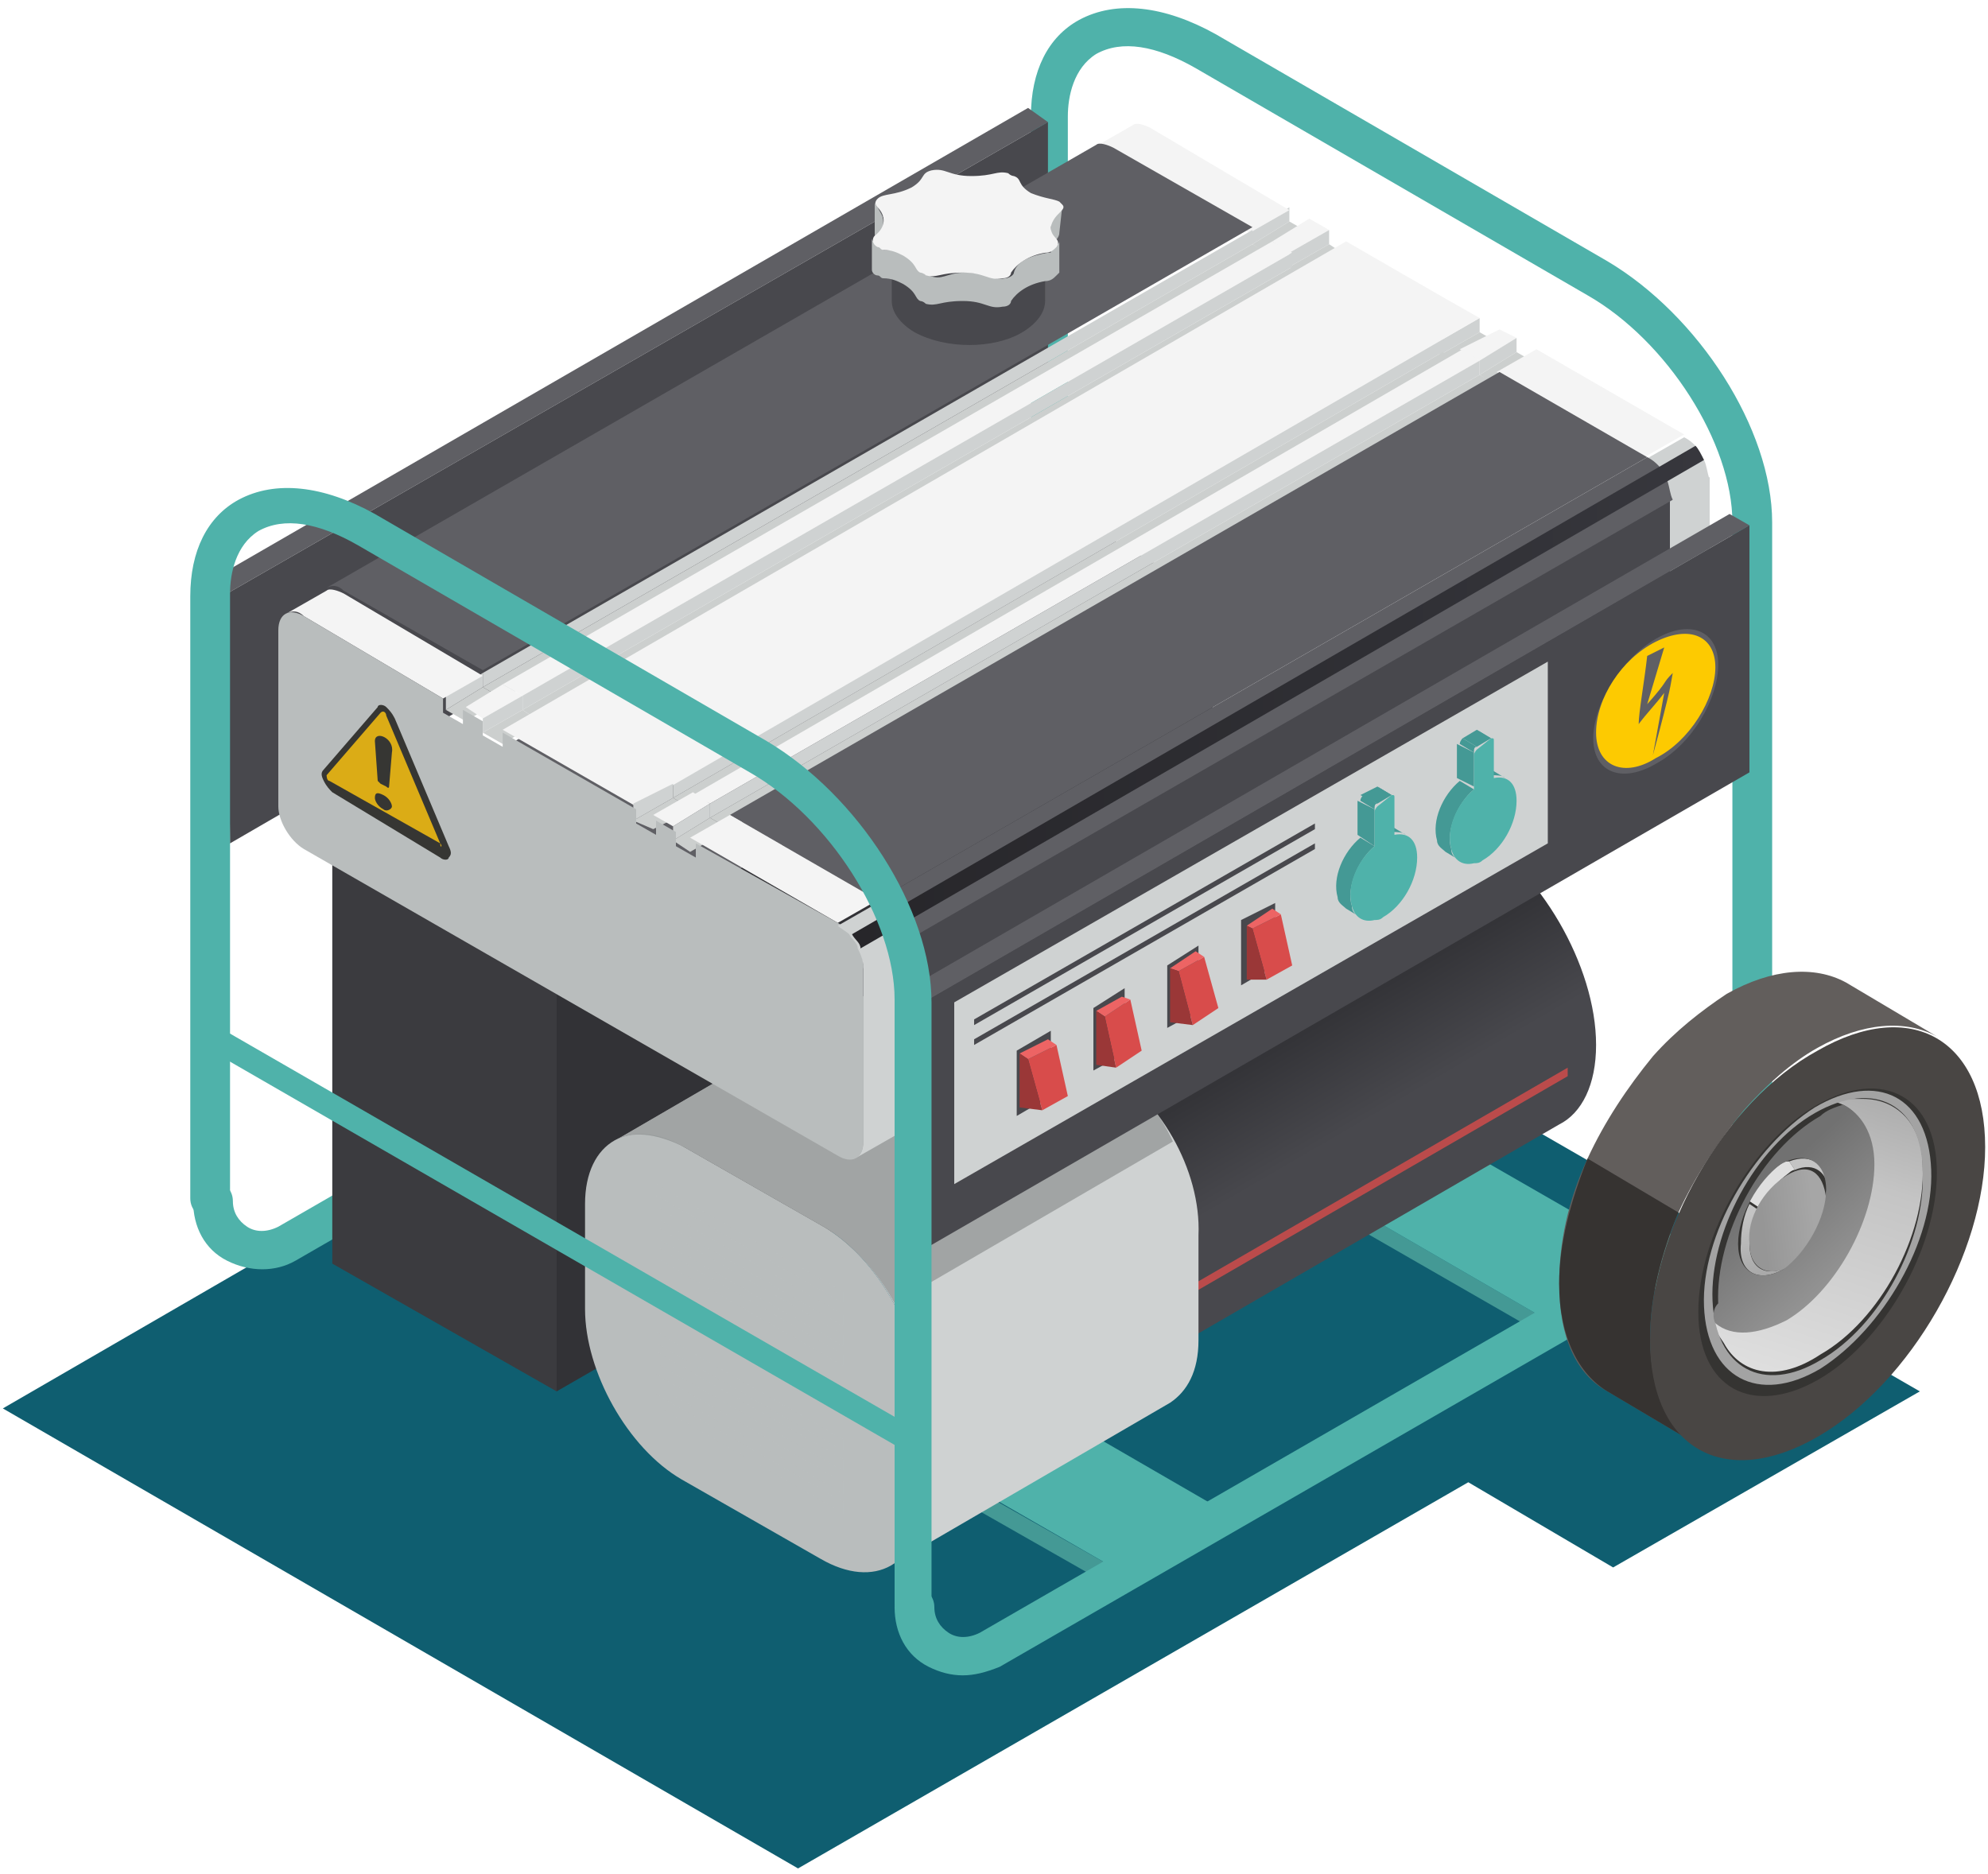 <?xml version="1.0" encoding="UTF-8"?>
<svg width="70px" height="66px" viewBox="0 0 70 66" version="1.1" xmlns="http://www.w3.org/2000/svg" xmlns:xlink="http://www.w3.org/1999/xlink">
    <!-- Generator: Sketch 54.1 (76490) - https://sketchapp.com -->
    <title>10</title>
    <desc>Created with Sketch.</desc>
    <defs>
        <linearGradient x1="49.727%" y1="41.168%" x2="60.62%" y2="57.36%" id="linearGradient-1">
            <stop stop-color="#323236" offset="0%"></stop>
            <stop stop-color="#48484D" offset="100%"></stop>
        </linearGradient>
        <linearGradient x1="-0.316%" y1="49.684%" x2="99.942%" y2="49.684%" id="linearGradient-2">
            <stop stop-color="#27262A" offset="0%"></stop>
            <stop stop-color="#2F2F34" offset="59.63%"></stop>
            <stop stop-color="#37373D" offset="100%"></stop>
        </linearGradient>
        <linearGradient x1="41.045%" y1="10.471%" x2="56.903%" y2="142.451%" id="linearGradient-3">
            <stop stop-color="#C4C4C4" offset="0%"></stop>
            <stop stop-color="#969696" offset="100%"></stop>
        </linearGradient>
        <linearGradient x1="81.225%" y1="44.751%" x2="19.54%" y2="53.784%" id="linearGradient-4">
            <stop stop-color="#A6A6A6" offset="0%"></stop>
            <stop stop-color="#969696" offset="100%"></stop>
        </linearGradient>
        <linearGradient x1="40.083%" y1="101.282%" x2="73.704%" y2="-34.436%" id="linearGradient-5">
            <stop stop-color="#DFDFDF" offset="0%"></stop>
            <stop stop-color="#C4C4C4" offset="55.38%"></stop>
            <stop stop-color="#969696" offset="100%"></stop>
        </linearGradient>
        <linearGradient x1="83.886%" y1="107.466%" x2="36.02%" y2="32.377%" id="linearGradient-6">
            <stop stop-color="#A6A6A6" offset="0%"></stop>
            <stop stop-color="#717171" offset="100%"></stop>
        </linearGradient>
    </defs>
    <g id="Page-1" stroke="none" stroke-width="1" fill="none" fill-rule="evenodd">
        <g id="19034-[преобразованный]" transform="translate(-217, -228)" fill-rule="nonzero">
            <g id="_x32_">
                <g id="10" transform="translate(217.1, 228)">
                    <polygon id="Path" fill="#0F5E70" points="67.5 49 62.3 46 63.5 45.3 35.4 29.1 1.42108547e-14 49.6 28 65.8 51.6 52.2 56.7 55.2"></polygon>
                    <g id="_x31_4" transform="translate(5.9, 0)">
                        <g id="Group">
                            <g id="Axonometric_Cube_30_" transform="translate(25, 48)">
                                <path d="M0.8,3 C0.6,3.1 0.5,3.2 0.3,3.4 L8.2,7.9 L8.2,7.2 L0.8,3 Z" id="Path" fill="#449995"></path>
                                <polygon id="Cube_face_-_right_71_" fill="#449995" points="11.9 5.8 8.2 7.9 8.2 7.3 11.9 5.1"></polygon>
                                <path d="M4.3,0.7 C3.1,1.4 2,2.2 0.9,3 L8.2,7.2 L11.9,5.1 L4.3,0.7 Z" id="Path" fill="#4FB2AA"></path>
                            </g>
                            <g id="Axonometric_Cube_31_" transform="translate(23, 30)">
                                <polygon id="Cube_face_-_left_71_" fill="#449995" points="25.5 16.5 0.8 2.2 0.8 2.9 25.5 17.1"></polygon>
                                <polygon id="Cube_face_-_right_72_" fill="#449995" points="29.2 15 25.5 17.1 25.5 16.5 29.2 14.3"></polygon>
                                <polygon id="Cube_face_-_top_71_" fill="#4FB2AA" points="25.5 16.5 0.8 2.2 4.5 0.1 29.2 14.3"></polygon>
                            </g>
                            <path d="M27.9,59 C27.5,59 27.1,58.9 26.7,58.7 C25.9,58.3 25.5,57.5 25.5,56.6 C25.5,56.2 25.8,55.9 26.2,55.9 C26.6,55.9 26.9,56.2 26.9,56.6 C26.9,57 27.1,57.3 27.4,57.5 C27.7,57.7 28.1,57.7 28.5,57.5 L52.6,43.6 C54.1,42.7 55,41.2 55,39.5 L55,18.4 C55,15.6 52.7,12 49.9,10.4 L36.1,2.4 C34.7,1.6 33.5,1.4 32.6,1.9 C31.8,2.4 31.6,3.4 31.6,4.1 L31.6,25.2 C31.6,27.4 30.4,29.4 28.5,30.5 L4.4,44.4 C3.7,44.8 2.8,44.8 2,44.4 C1.2,44 0.8,43.2 0.8,42.3 C0.8,41.9 1.1,41.6 1.5,41.6 C1.9,41.6 2.2,41.9 2.2,42.3 C2.2,42.7 2.4,43 2.7,43.2 C3,43.4 3.4,43.4 3.8,43.2 L27.9,29.3 C29.4,28.4 30.3,26.9 30.3,25.2 L30.3,4.1 C30.3,2.5 30.9,1.3 32,0.7 C33.3,-1.13686838e-13 35,0.2 36.8,1.2 L50.6,9.2 C53.8,11.1 56.4,15.1 56.4,18.4 L56.4,39.5 C56.4,41.7 55.2,43.7 53.3,44.8 L29.2,58.7 C28.7,58.9 28.3,59 27.9,59 Z" id="Path" fill="#4FB2AA"></path>
                            <g transform="translate(8, 38)" id="Path">
                                <path d="M14.9,11.4 C14.9,11.4 14.9,11.4 14.9,11.4 L0.5,3.1 L0.5,3.8 L14.3,11.8 C14.5,11.6 14.7,11.5 14.9,11.4 Z" fill="#449995"></path>
                                <path d="M18.3,9 L4.2,0.9 L0.5,3 L14.9,11.3 C16.1,10.6 17.2,9.8 18.3,9 Z" fill="#4FB2AA"></path>
                            </g>
                            <g id="Axonometric_Cube_34_" transform="translate(5, 16)">
                                <polygon id="Cube_face_-_left_152_" fill="#3B3B3F" points="8.6 33 0.7 28.5 0.7 13.8 8.6 18.3"></polygon>
                                <polygon id="Cube_face_-_right_154_" fill="#323236" points="31.7 19.7 8.6 33 8.6 18.3 31.7 5"></polygon>
                                <polygon id="Cube_face_-_top_152_" fill="#5F5F64" points="8.6 18.3 0.7 13.8 23.8 0.5 31.7 5"></polygon>
                            </g>
                            <g transform="translate(1, 3)" id="Path">
                                <polygon fill="#565757" points="1.1 26.7 0.3 26.2 0.3 17.5 1 17.9"></polygon>
                                <polygon fill="#5F5F64" points="1 17.9 0.3 17.5 29.2 0.8 29.9 1.3"></polygon>
                                <polygon fill="#48484D" points="29.9 1.3 29.9 10 1.1 26.7 1 17.9"></polygon>
                            </g>
                            <g id="Axonometric_Cylinder_7_" transform="translate(25, 28)">
                                <path d="M8.8,18.3 C8.8,21.1 6.8,22.2 4.4,20.8 C2,19.4 5.68434189e-14,16 5.68434189e-14,13.2 C5.68434189e-14,10.4 2,9.3 4.4,10.7 C6.9,12.1 8.8,15.5 8.8,18.3 Z" id="Cylinder_face_73_" fill="#B9BDBD"></path>
                                <path d="M1.3,10.4 L17.7,0.9 C18.5,0.4 19.6,0.5 20.8,1.2 C23.2,2.6 25.2,6 25.2,8.8 C25.2,10.2 24.7,11.2 23.9,11.6 L7.5,21.1 C8.3,20.6 8.8,19.7 8.8,18.3 C8.8,15.5 6.8,12.1 4.4,10.7 C3.2,10 2.1,9.9 1.3,10.4 Z" id="Cylinder_body_72_" fill="url(#linearGradient-1)"></path>
                            </g>
                            <polygon id="Path" fill="#D84C4B" opacity="0.8" points="49.2 37.6 31.4 47.9 31.4 48.2 49.2 37.9"></polygon>
                            <g transform="translate(14, 34)">
                                <g id="Path">
                                    <path d="M18.8,3.5 L13.9,0.7 C12.9,0.1 12.1,0.1 11.4,0.5 L1.6,6.2 C2.2,5.8 3.1,5.9 4.1,6.4 L9,9.2 C10.9,10.3 12.4,13 12.4,15.2 L12.4,18.9 C12.4,20 12,20.8 11.4,21.1 L21.2,15.4 C21.8,15 22.2,14.3 22.2,13.2 L22.2,9.5 C22.3,7.2 20.8,4.6 18.8,3.5 Z" fill="#CFD2D2"></path>
                                    <path d="M9,9.2 C10.9,10.3 12.4,13 12.4,15.2 L12.4,18.9 C12.4,21.1 10.8,22 8.9,20.9 L4,18.1 C2.1,17 0.6,14.3 0.6,12.1 L0.6,8.4 C0.6,6.2 2.2,5.3 4.1,6.4 L9,9.2 Z" fill="#B9BDBD"></path>
                                </g>
                                <path d="M18.8,3.5 L13.9,0.7 C12.9,0.1 12.1,0.1 11.4,0.5 L1.6,6.2 C2.2,5.8 3.1,5.9 4.1,6.4 L9,9.2 C10,9.8 10.9,10.8 11.5,11.9 L21.3,6.2 C20.8,5.1 19.9,4 18.8,3.5 Z" id="Path" fill="#838585" opacity="0.6"></path>
                                <g transform="translate(3, 7)" fill="#B9BDBD" id="Shape" opacity="0.5">
                                    <path d="M6.7,4.9 L0.1,1.1 L0.1,0.7 L6.7,4.5 L6.7,4.9 Z M6.7,5.3 L0.1,1.5 L0.1,1.9 L6.7,5.7 L6.7,5.3 Z M6.7,6 L0.1,2.2 L0.1,2.6 L6.7,6.4 L6.7,6 Z M6.7,6.7 L0.1,2.9 L0.1,3.3 L6.7,7.1 L6.7,6.7 Z"></path>
                                    <path d="M6.7,9.7 L0.1,5.9 L0.1,6.3 L6.7,10.1 L6.7,9.7 Z M6.7,10.4 L0.1,6.6 L0.1,7 L6.7,10.8 L6.7,10.4 Z M6.7,11.2 L0.1,7.4 L0.1,7.8 L6.7,11.6 L6.7,11.2 Z M6.7,11.9 L0.1,8.1 L0.1,8.5 L6.7,12.3 L6.7,11.9 Z"></path>
                                </g>
                            </g>
                            <g id="_x34__2_" transform="translate(3, 4)">
                                <g id="Group" transform="translate(29, 0)">
                                    <polygon id="Path" fill="#CFD2D2" points="6.1 4.1 7.4 3.3 7.4 3.8 6.1 4.6"></polygon>
                                    <path d="M2.5,0.5 C2.3,0.4 2,0.3 1.9,0.4 L0.5,1.2 C0.7,1.1 0.9,1.1 1.1,1.3 L6,4.2 L7.4,3.4 L2.5,0.5 Z" id="Path" fill="#F4F4F4"></path>
                                    <polygon id="Path" fill="#CCCFCE" points="6.1 4.6 7.4 3.8 8.1 4.2 6.7 5"></polygon>
                                    <polygon id="Path" fill="#F4F4F4" points="6.8 4.5 8.1 3.7 8.8 4.1 7.4 4.9"></polygon>
                                    <polygon id="Path" fill="#CFD2D2" points="7.4 4.9 8.8 4.1 8.8 4.6 7.4 5.4"></polygon>
                                    <polygon id="Path" fill="#CCCFCE" points="7.4 5.4 8.8 4.6 9.4 5 8.1 5.8"></polygon>
                                    <polygon id="Path" fill="#CFD2D2" points="12.7 8 14.1 7.2 14.1 7.7 12.7 8.5"></polygon>
                                    <polygon id="Path" fill="#CCCFCE" points="12.7 8.5 14.1 7.7 14.8 8.1 13.4 8.9"></polygon>
                                    <polygon id="Path" fill="#F4F4F4" points="13.4 8.3 14.8 7.6 15.4 7.9 14.1 8.7"></polygon>
                                    <polygon id="Path" fill="#CFD2D2" points="14.1 8.7 15.4 7.9 15.4 8.4 14.1 9.2"></polygon>
                                    <polygon id="Path" fill="#CCCFCE" points="14.1 9.2 15.4 8.4 16.1 8.8 14.7 9.6"></polygon>
                                    <path d="M20.8,13.6 L20.8,19.8 C20.8,20.1 20.7,20.3 20.5,20.4 L21.9,19.6 C22.1,19.5 22.2,19.3 22.2,19 L22.2,12.8 L20.8,13.6 Z" id="Path" fill="#CFD2D2"></path>
                                    <polygon id="Path" fill="#F4F4F4" points="14.7 9.1 16.1 8.3 21.3 11.3 19.9 12.1"></polygon>
                                    <path d="M22,12.2 C21.9,12 21.8,11.8 21.7,11.7 C21.6,11.6 21.5,11.5 21.3,11.4 L19.9,12.2 C20,12.3 20.2,12.4 20.3,12.5 C20.4,12.7 20.6,12.8 20.6,13 C20.7,13.2 20.8,13.4 20.8,13.7 L22.2,12.9 C22.1,12.6 22.1,12.4 22,12.2 Z" id="Path" fill="#CFD2D2"></path>
                                </g>
                                <g id="Group" transform="translate(2, 1)">
                                    <polygon id="Path" fill="#CFD2D2" points="6 18.7 33.1 3.1 33.1 3.6 6 19.2"></polygon>
                                    <path d="M28.2,0.2 C28,0.1 27.7,0 27.6,0.1 L0.5,15.7 C0.7,15.6 0.9,15.6 1.1,15.8 L6,18.6 L33.1,3 L28.2,0.2 Z" id="Path" fill="#5F5F64"></path>
                                    <polygon id="Path" fill="#CCCFCE" points="6 19.2 33.1 3.6 33.8 4 6.7 19.6"></polygon>
                                    <polygon id="Path" fill="#F4F4F4" points="6.7 19.1 33.8 3.5 34.5 3.9 7.4 19.5"></polygon>
                                    <polygon id="Path" fill="#CFD2D2" points="7.4 19.5 34.5 3.9 34.5 4.4 7.4 20"></polygon>
                                    <polygon id="Path" fill="#CCCFCE" points="7.4 20 34.5 4.4 35.1 4.8 8 20.4"></polygon>
                                    <polygon id="Path" fill="#CFD2D2" points="12.7 22.6 39.8 6.9 39.8 7.4 12.7 23.1"></polygon>
                                    <polygon id="Path" fill="#CCCFCE" points="12.7 23.1 39.8 7.4 40.5 7.8 13.4 23.5"></polygon>
                                    <polygon id="Path" fill="#F4F4F4" points="13.4 23 40.5 7.3 41.1 7.7 14 23.3"></polygon>
                                    <polygon id="Path" fill="#CFD2D2" points="14 23.3 41.1 7.7 41.1 8.2 14 23.8"></polygon>
                                    <polygon id="Path" fill="#CCCFCE" points="14 23.8 41.1 8.2 41.8 8.6 14.7 24.2"></polygon>
                                    <path d="M20.7,28.2 L20.7,34.4 C20.7,34.7 20.6,34.9 20.4,35 L47.5,19.4 C47.7,19.3 47.8,19.1 47.8,18.8 L47.8,12.6 L20.7,28.2 Z" id="Path" fill="#48484D"></path>
                                    <polygon id="Path" fill="#5F5F64" points="14.7 23.7 41.8 8.1 47 11.1 19.9 26.7"></polygon>
                                    <path d="M47.7,11.9 C47.6,11.7 47.5,11.5 47.4,11.4 C47.3,11.3 47.2,11.2 47,11.1 L19.9,26.7 C20,26.8 20.2,26.9 20.3,27 C20.4,27.2 20.6,27.3 20.6,27.5 C20.7,27.7 20.8,28 20.8,28.2 L47.9,12.6 C47.8,12.4 47.8,12.2 47.7,11.9 Z" id="Path" fill="#5F5F64"></path>
                                </g>
                                <g id="Group" transform="translate(0, 4)">
                                    <polygon id="Path" fill="#CFD2D2" points="6.7 16.5 8 15.7 8 16.2 6.7 17"></polygon>
                                    <path d="M3.1,12.9 C2.9,12.8 2.6,12.7 2.5,12.8 L1.1,13.6 C1.3,13.5 1.5,13.5 1.7,13.7 L6.6,16.6 L8,15.8 L3.1,12.9 Z" id="Path" fill="#F4F4F4"></path>
                                    <polygon id="Path" fill="#CCCFCE" points="6.7 17 8 16.2 8.7 16.6 7.4 17.4"></polygon>
                                    <polygon id="Path" fill="#F4F4F4" points="7.4 16.9 8.7 16.1 9.4 16.5 8 17.3"></polygon>
                                    <polygon id="Path" fill="#CFD2D2" points="8 17.3 9.4 16.5 9.4 17 8 17.8"></polygon>
                                    <polygon id="Path" fill="#CCCFCE" points="8 17.8 9.4 17 10 17.4 8.7 18.2"></polygon>
                                    <path d="M43.1,3.2 C42.2,2.7 38.4,0.5 38.4,0.5 L8.7,17.7 L13.4,20.4 L43.1,3.2 Z" id="Path" fill="#F4F4F4"></path>
                                    <polygon id="Path" fill="#CFD2D2" points="13.3 20.3 14.7 19.6 14.7 20.1 13.3 20.9"></polygon>
                                    <polygon id="Path" fill="#CCCFCE" points="13.3 20.9 14.7 20.1 15.4 20.5 14 21.2"></polygon>
                                    <polygon id="Path" fill="#F4F4F4" points="14 20.7 15.4 19.9 16 20.3 14.7 21.1"></polygon>
                                    <polygon id="Path" fill="#CFD2D2" points="14.7 21.1 16 20.3 16 20.8 14.7 21.6"></polygon>
                                    <polygon id="Path" fill="#CCCFCE" points="14.7 21.6 16 20.8 16.7 21.2 15.3 22"></polygon>
                                    <path d="M21.4,26 L21.4,32.2 C21.4,32.5 21.3,32.7 21.1,32.8 L22.5,32 C22.7,31.9 22.8,31.7 22.8,31.4 L22.8,25.2 L21.4,26 Z" id="Path" fill="#CFD2D2"></path>
                                    <polygon id="Path" fill="#F4F4F4" points="15.3 21.5 16.7 20.7 21.9 23.7 20.5 24.5"></polygon>
                                    <path d="M20.5,24.5 C21,24.8 21.4,25.5 21.4,26 L21.4,32.2 C21.4,32.8 21,33 20.5,32.7 L1.7,21.9 C1.2,21.6 0.8,20.9 0.8,20.4 L0.8,14.2 C0.8,13.6 1.2,13.4 1.7,13.7 L6.6,16.6 L6.6,17.1 L7.3,17.5 L7.3,17 L8,17.4 L8,17.9 L8.7,18.3 L8.7,17.8 L13.4,20.5 L13.4,21 L14.1,21.4 L14.1,20.9 L14.8,21.3 L14.8,21.8 L15.5,22.2 L15.5,21.7 L20.5,24.5 Z" id="Path" fill="#B9BDBD"></path>
                                    <path d="M22.6,24.6 C22.5,24.4 22.4,24.2 22.3,24.1 C22.2,24 22.1,23.9 21.9,23.8 L20.5,24.6 C20.6,24.7 20.8,24.8 20.9,24.9 C21,25.1 21.2,25.2 21.2,25.4 C21.3,25.6 21.4,25.8 21.4,26.1 L22.8,25.3 C22.8,25 22.7,24.8 22.6,24.6 Z" id="Path" fill="#CFD2D2"></path>
                                </g>
                                <path d="M51,12.2 C50.9,12 50.8,11.8 50.7,11.7 L21,28.9 C21.1,29.1 21.3,29.2 21.3,29.4 L51,12.2 Z" id="Path" fill="url(#linearGradient-2)"></path>
                            </g>
                            <g transform="translate(25, 18)" id="Path">
                                <polygon fill="#565757" points="1.7 25.9 1 25.5 1 16.8 1.7 17.2"></polygon>
                                <polygon fill="#5F5F64" points="1.7 17.2 1 16.8 29.9 0.1 30.6 0.5"></polygon>
                                <g transform="translate(1, 0)">
                                    <polygon fill="#48484D" points="29.6 0.5 29.6 9.2 0.7 25.9 0.7 17.2"></polygon>
                                    <polygon fill="#CFD2D2" points="1.6 17.3 22.5 5.3 22.5 11.7 1.6 23.7"></polygon>
                                </g>
                            </g>
                            <path d="M26.2,57.2 C25.8,57.2 25.5,56.9 25.5,56.5 L25.5,35.2 C25.5,32.4 23.2,28.8 20.4,27.2 L6.6,19.2 C5.2,18.4 4,18.2 3.1,18.7 C2.3,19.2 2.1,20.2 2.1,20.9 L2.1,42.2 C2.1,42.6 1.8,42.9 1.4,42.9 C1,42.9 0.7,42.6 0.7,42.2 L0.7,21 C0.7,19.4 1.3,18.2 2.4,17.6 C3.7,16.9 5.4,17.1 7.2,18.1 L21,26.1 C24.2,28 26.8,32 26.8,35.3 L26.8,56.6 C26.8,56.9 26.5,57.2 26.2,57.2 Z" id="Path" fill="#4FB2AA"></path>
                            <g transform="translate(28, 25)">
                                <g transform="translate(16, 0)" id="Path">
                                    <path d="M2.5,2.1 L3,2.4 C2.9,2.3 2.7,2.3 2.5,2.3 L2,2 C2.3,2 2.4,2 2.5,2.1 Z" fill="#449995"></path>
                                    <path d="M1.4,5.3 L0.9,5 C0.8,4.9 0.6,4.8 0.6,4.6 C0.4,3.9 0.8,3 1.4,2.5 L1.9,2.8 C1.3,3.3 0.9,4.3 1.1,4.9 C1.1,5.1 1.2,5.2 1.4,5.3 Z" fill="#449995"></path>
                                    <path d="M2,0.7 L2.5,1 C2.5,1 2.4,1 2.4,1 L2,0.7 C2,0.6 2,0.6 2,0.7 Z" fill="#449995"></path>
                                    <polygon fill="#449995" points="1.9 2.7 1.3 2.4 1.3 1.2 1.9 1.5"></polygon>
                                    <polygon fill="#449995" points="2 1.3 1.5 1 2 0.7 2.5 1"></polygon>
                                    <path d="M1.9,1.5 L1.4,1.2 C1.4,1.1 1.5,1 1.5,1 L2,1.3 C1.9,1.3 1.9,1.4 1.9,1.5 Z" fill="#449995"></path>
                                    <path d="M2.5,1 C2.6,1 2.6,1 2.6,1.1 L2.6,2.4 C3.1,2.3 3.4,2.6 3.4,3.2 C3.4,4 2.9,4.9 2.2,5.3 C2.1,5.4 2,5.4 1.9,5.4 C1.5,5.5 1.2,5.3 1.1,4.9 C0.9,4.2 1.3,3.3 1.9,2.8 L1.9,1.6 C1.9,1.5 2,1.4 2,1.4 L2.5,1 Z" fill="#4FB2AA"></path>
                                </g>
                                <g transform="translate(13, 2)" id="Path">
                                    <path d="M2,2.1 L2.5,2.4 C2.4,2.3 2.2,2.3 2,2.3 L1.5,2 C1.8,2 1.9,2 2,2.1 Z" fill="#449995"></path>
                                    <path d="M0.9,5.3 L0.4,5 C0.3,4.9 0.1,4.8 0.1,4.6 C-0.1,3.9 0.3,3 0.9,2.5 L1.4,2.8 C0.8,3.3 0.4,4.3 0.6,4.9 C0.6,5.1 0.7,5.2 0.9,5.3 Z" fill="#449995"></path>
                                    <path d="M1.5,0.7 L2,1 C2,1 1.9,1 1.9,1 L1.5,0.7 C1.5,0.7 1.5,0.7 1.5,0.7 Z" fill="#449995"></path>
                                    <polygon fill="#449995" points="1.4 2.8 0.8 2.4 0.8 1.2 1.4 1.5"></polygon>
                                    <polygon fill="#449995" points="1.5 1.3 0.9 1 1.5 0.7 2 1"></polygon>
                                    <path d="M1.4,1.5 L0.9,1.2 C0.9,1.1 1,1 1,1 L1.5,1.3 C1.4,1.3 1.4,1.4 1.4,1.5 Z" fill="#449995"></path>
                                    <path d="M2,1 C2.1,1 2.1,1 2.1,1.1 L2.1,2.4 C2.6,2.3 2.9,2.6 2.9,3.2 C2.9,4 2.4,4.9 1.7,5.3 C1.6,5.4 1.5,5.4 1.4,5.4 C1,5.5 0.7,5.3 0.6,4.9 C0.4,4.2 0.8,3.3 1.4,2.8 L1.4,1.6 C1.4,1.5 1.5,1.4 1.5,1.4 L2,1 Z" fill="#4FB2AA"></path>
                                </g>
                                <g transform="translate(9, 6)" id="Path">
                                    <polygon fill="#48484D" points="0.7 1.4 0.7 3.7 1.9 3 1.9 0.8"></polygon>
                                    <g>
                                        <polygon fill="#D84C4B" points="1.1 1.7 2.1 1.2 2.5 3 1.6 3.5"></polygon>
                                        <polygon fill="#ED6464" points="0.9 1.6 1.8 1 2.1 1.2 1.1 1.7"></polygon>
                                        <polygon fill="#9A3737" points="1.1 1.7 1.6 3.5 0.9 3.5 0.9 1.6"></polygon>
                                    </g>
                                </g>
                                <g transform="translate(7, 8)" id="Path">
                                    <polygon fill="#48484D" points="0.1 1 0.1 3.2 1.2 2.6 1.2 0.3"></polygon>
                                    <g>
                                        <polygon fill="#D84C4B" points="0.5 1.2 1.4 0.7 1.9 2.5 1 3.1"></polygon>
                                        <polygon fill="#ED6464" points="0.2 1.1 1.1 0.5 1.4 0.7 0.5 1.2"></polygon>
                                        <polygon fill="#9A3737" points="0.5 1.2 1 3.1 0.2 3 0.2 1.1"></polygon>
                                    </g>
                                </g>
                                <g transform="translate(4, 9)" id="Path">
                                    <polygon fill="#48484D" points="0.5 1.5 0.5 3.7 1.6 3.1 1.6 0.8"></polygon>
                                    <g>
                                        <polygon fill="#D84C4B" points="0.9 1.8 1.8 1.2 2.2 3 1.3 3.6"></polygon>
                                        <polygon fill="#ED6464" points="0.6 1.6 1.5 1.1 1.8 1.2 0.9 1.8"></polygon>
                                        <polygon fill="#9A3737" points="0.9 1.8 1.3 3.6 0.6 3.5 0.6 1.6"></polygon>
                                    </g>
                                </g>
                                <g transform="translate(1, 11)" id="Path">
                                    <polygon fill="#48484D" points="0.8 1 0.8 3.3 2 2.6 2 0.3"></polygon>
                                    <g>
                                        <polygon fill="#D84C4B" points="1.2 1.3 2.2 0.8 2.6 2.6 1.7 3.1"></polygon>
                                        <polygon fill="#ED6464" points="0.9 1.1 1.9 0.6 2.2 0.8 1.2 1.3"></polygon>
                                        <polygon fill="#9A3737" points="1.2 1.3 1.7 3.1 0.9 3 0.9 1.1"></polygon>
                                    </g>
                                </g>
                                <path d="M12.3,4.2 L0.3,11.1 L0.3,10.9 L12.3,4 L12.3,4.2 Z M12.3,4.7 L0.3,11.6 L0.3,11.8 L12.3,4.9 L12.3,4.7 Z" id="Shape" fill="#48484D"></path>
                            </g>
                        </g>
                        <g id="Group" transform="translate(48, 34)">
                            <g id="Path">
                                <path d="M1.9,6.8 C2.5,5.5 3.3,4.3 4.2,3.2 C5,2.3 5.9,1.6 6.8,1 C8.4,0.1 9.9,0 11,0.6 L14.2,2.5 C13.1,1.9 11.6,2 10,2.9 C9.1,3.4 8.2,4.2 7.4,5.1 C6.5,6.2 5.7,7.4 5.1,8.7 C4.5,10.2 4.1,11.7 4.1,13.1 C4.1,15 4.8,16.3 5.8,16.9 L2.6,15 C1.5,14.4 0.9,13.1 0.9,11.2 C0.9,9.8 1.2,8.3 1.9,6.8 Z" fill="#625E5C"></path>
                                <path d="M4.1,13.1 C4.1,11.7 4.5,10.1 5.1,8.7 L1.9,6.8 C1.3,8.3 0.9,9.8 0.9,11.2 C0.9,13.1 1.6,14.4 2.6,15 L5.8,16.9 C4.8,16.3 4.1,15 4.1,13.1 Z" fill="#2B2927" opacity="0.8"></path>
                                <path d="M10,3 C13.3,1.1 15.9,2.6 15.9,6.4 C15.9,10.1 13.3,14.7 10,16.6 C6.7,18.5 4.1,17 4.1,13.2 C4.1,9.4 6.7,4.8 10,3 Z" fill="#494644"></path>
                            </g>
                            <path d="M10,4.9 C12.3,3.6 14.2,4.6 14.2,7.3 C14.2,10 12.3,13.3 10,14.6 C7.7,15.9 5.8,14.9 5.8,12.2 C5.8,9.5 7.7,6.2 10,4.9 Z" id="Path" fill="#232221" opacity="0.5"></path>
                            <g transform="translate(5, 4)">
                                <g>
                                    <path d="M5.3,3.9 L5.3,4.1 C5.3,5 4.7,6.1 4,6.5 C4,6.5 4,6.5 4,6.5 L3.8,6.6 C3.8,6.6 3.8,6.6 3.8,6.6 C4.7,6.1 5.4,4.9 5.3,3.9 L5.3,3.9 Z" id="Path" fill="#DFDFDF"></path>
                                    <path d="M4,2.9 L4.2,3.2 C4.9,2.9 5.4,3.3 5.4,4.1 L5.4,3.9 C5.3,3 4.8,2.6 4,2.9 L4,2.9 Z" id="Path" fill="#C4C4C4"></path>
                                    <g transform="translate(2, 2)" id="Path">
                                        <path d="M1.8,4.7 L2,4.6 C1.2,5 0.6,4.7 0.6,3.8 C0.6,3.4 0.7,3 0.9,2.6 L0.6,2.4 C0.4,2.8 0.3,3.3 0.3,3.8 C0.2,4.8 0.9,5.2 1.8,4.7 L1.8,4.7 Z" fill="url(#linearGradient-3)"></path>
                                        <path d="M1.7,1 C1.8,0.9 1.9,0.9 2,0.9 L2.2,1.2 C2.1,1.2 2,1.3 2,1.3 C1.6,1.6 1.2,2 0.9,2.5 L0.6,2.3 C0.8,1.9 1.2,1.3 1.7,1 Z" fill="#DFDFDF"></path>
                                    </g>
                                    <path d="M3.9,3.4 C3.1,3.9 2.5,4.9 2.6,5.8 C2.6,6.7 3.3,7 4,6.6 C4.8,6.1 5.4,5.1 5.3,4.2 C5.2,3.3 4.7,2.9 3.9,3.4 Z" id="Path" fill="url(#linearGradient-4)"></path>
                                    <path d="M6.6,0.7 L5.7,0.7 C5.7,0.7 5.5,0.7 5.6,0.8 C6.4,1 6.9,1.8 6.9,2.9 C6.9,4.9 5.6,7.4 3.8,8.4 C2.7,9 1.8,9 1.2,8.4 C1.1,8.3 1.3,8.7 1.3,8.7 L1.7,9.3 C2.3,10.4 3.6,10.7 5.1,9.7 C7.2,8.5 8.8,5.5 8.7,3.1 C8.7,1.6 7.8,0.7 6.6,0.7 L6.6,0.7 Z" id="Path" fill="url(#linearGradient-5)"></path>
                                    <path d="M9,3.2 C9.1,5.7 7.3,8.8 5.1,10.2 C2.9,11.5 1.1,10.5 1,8 C0.9,5.5 2.7,2.4 4.9,1 C7.1,-0.3 8.9,0.6 9,3.2 Z M4.9,1.2 C2.8,2.4 1.2,5.4 1.3,7.8 C1.4,10.2 3.1,11.1 5.1,9.9 C7.2,8.7 8.8,5.7 8.7,3.3 C8.7,0.9 7,-4.4408921e-16 4.9,1.2 L4.9,1.2 Z" id="Shape" fill="#A3A3A3"></path>
                                </g>
                                <path d="M1.4,8.6 C2,9.1 2.9,9 3.9,8.5 C5.6,7.5 7,5 7,3 C7,1.9 6.5,1.2 5.9,0.9 C5.6,1 5.3,1.1 5.1,1.3 C3,2.5 1.4,5.5 1.5,7.9 C1.3,8.1 1.3,8.4 1.4,8.6 Z M2.2,5.8 C2.2,4.8 2.9,3.6 3.7,3 C4.6,2.5 5.3,2.9 5.3,3.9 C5.3,4.9 4.6,6.1 3.8,6.7 C2.9,7.2 2.2,6.8 2.2,5.8 Z" id="Shape" fill="url(#linearGradient-6)"></path>
                            </g>
                        </g>
                        <path d="M26.2,50.3 L2.1,36.4 C1.9,36.3 1.7,36.4 1.5,36.5 C1.4,36.7 1.5,36.9 1.6,37.1 L25.7,51 C25.8,51 25.8,51.1 25.9,51.1 C26,51.1 26.2,51 26.2,50.9 C26.5,50.7 26.4,50.4 26.2,50.3 Z" id="Path" fill="#4FB2AA"></path>
                        <g id="Group" transform="translate(24, 5)">
                            <g id="Axonometric_Cylinder_9_" transform="translate(1, 1)">
                                <path d="M5,3.2 C4,3.8 2.3,3.8 1.2,3.2 C0.2,2.6 0.2,1.6 1.2,1 C2.2,0.4 3.9,0.4 5,1 C6.1,1.6 6.1,2.6 5,3.2 Z" id="Cylinder_face_138_" fill="#5F5F64"></path>
                                <path d="M5.8,2.1 L5.8,4.6 C5.8,5 5.5,5.4 5,5.7 C4,6.3 2.3,6.3 1.2,5.7 C0.7,5.4 0.4,5 0.4,4.6 L0.4,2.1 C0.4,2.5 0.7,2.9 1.2,3.2 C2.2,3.8 3.9,3.8 5,3.2 C5.5,2.9 5.8,2.5 5.8,2.1 Z" id="Cylinder_body_134_" fill="#48484D"></path>
                            </g>
                            <g id="Path">
                                <path d="M7.4,2.3 C7.4,2.5 7,2.6 7,3 L7,3.9 C7,3.9 6.9,3.9 6.9,3.9 C6.3,4 5.8,4.2 5.7,4.6 C5.7,4.7 5.5,4.8 5.4,4.8 C4.9,4.9 4.8,4.6 4,4.6 C3.3,4.6 3.2,4.9 2.7,4.7 C2.6,4.7 2.6,4.7 2.5,4.6 C2.3,4.5 2.4,4.2 1.9,4 C1.7,3.9 1.5,3.8 1.2,3.8 C1.2,3.8 1.2,3.8 1.1,3.8 L1.1,2.8 C1.1,2.6 1,2.5 0.9,2.3 C0.9,2.3 0.8,2.2 0.8,2.1 L0.8,3.2 C0.8,3.3 0.8,3.3 0.9,3.4 C1,3.5 1.1,3.6 1.1,3.7 C1,3.7 1,3.7 0.9,3.6 C0.8,3.5 0.7,3.5 0.7,3.4 L0.7,4.5 C0.7,4.6 0.8,4.7 0.9,4.7 C1,4.7 1,4.8 1.1,4.8 C1.4,4.8 1.6,4.9 1.8,5 C2.3,5.3 2.2,5.5 2.4,5.6 C2.4,5.6 2.5,5.6 2.6,5.7 C3,5.8 3.1,5.6 3.9,5.6 C4.7,5.6 4.8,5.9 5.3,5.8 C5.5,5.8 5.6,5.7 5.6,5.6 C5.8,5.3 6.2,5 6.8,4.9 C7,4.9 7.1,4.8 7.2,4.7 C7.2,4.7 7.3,4.6 7.3,4.6 L7.3,3.5 C7.3,3.5 7.3,3.6 7.2,3.6 C7.2,3.7 7.1,3.7 7,3.7 C7.1,3.5 7.3,3.4 7.3,3.2 L7.4,2.3 Z" fill="#B9BDBD"></path>
                                <path d="M7.4,2.2 C7.4,2.2 7.3,2.1 7.3,2.1 C7.1,2 6.8,2 6.3,1.8 C5.8,1.5 6,1.3 5.7,1.2 C5.7,1.2 5.6,1.2 5.5,1.1 C5.1,1 5,1.2 4.2,1.2 C3.4,1.2 3.3,0.9 2.8,1 C2.4,1.1 2.6,1.3 2.1,1.6 C1.5,1.9 1.1,1.8 0.9,2 C0.8,2.1 0.8,2.2 0.9,2.3 C1.2,2.6 1.2,3 0.8,3.3 C0.7,3.4 0.7,3.6 0.9,3.7 C1,3.7 1,3.8 1.1,3.8 C1.4,3.8 1.6,3.9 1.8,4 C2.3,4.3 2.2,4.5 2.4,4.6 C2.4,4.6 2.5,4.6 2.6,4.7 C3,4.8 3.1,4.6 3.9,4.6 C4.7,4.6 4.8,4.9 5.3,4.8 C5.5,4.8 5.6,4.7 5.6,4.6 C5.8,4.3 6.2,4 6.8,3.9 C7,3.9 7.1,3.8 7.2,3.7 C7.4,3.4 7,3.4 7,3 C7.1,2.5 7.6,2.4 7.4,2.2 Z" fill="#F4F4F4"></path>
                            </g>
                        </g>
                        <g id="Group" transform="translate(50, 22)">
                            <path d="M2.3,4.9 C1.1,5.6 0.1,5.2 0.1,4 C0.1,2.8 1.1,1.2 2.3,0.5 C3.5,-0.2 4.5,0.2 4.5,1.4 C4.5,2.6 3.6,4.2 2.3,4.9 Z" id="Path" fill="#5F5F64"></path>
                            <path d="M4.4,1.5 C4.4,2.6 3.5,4.1 2.3,4.7 C1.2,5.4 0.2,5 0.2,3.8 C0.2,2.6 1.1,1.2 2.3,0.6 C3.5,0 4.4,0.4 4.4,1.5 Z" id="Path" fill="#FDCA01"></path>
                            <path d="M2.6,0.8 L2,1.1 C1.9,2 1.7,3.1 1.7,3.5 C2,3.1 2.3,2.8 2.6,2.4 L2.2,4.6 C2.9,2 2.8,2.2 2.9,1.7 C2.5,2.1 2.8,1.9 2,2.8 L2.6,0.8 Z" id="Path" fill="#5F5F64"></path>
                        </g>
                        <g id="Group" transform="translate(5, 24)">
                            <path d="M4.5,6.2 C4.6,6.3 4.8,6.3 4.8,6.2 C4.9,6.1 4.9,6 4.8,5.8 L2.9,1.3 C2.8,1.1 2.7,1 2.6,0.9 C2.5,0.8 2.3,0.8 2.3,0.9 L0.4,3.1 C0.3,3.2 0.3,3.3 0.4,3.5 C0.5,3.7 0.6,3.8 0.7,3.9 L4.5,6.2 Z" id="Path" fill="#363633"></path>
                            <path d="M4.5,5.7 L2.6,1.2 C2.6,1.1 2.5,1 2.4,1.1 L0.5,3.3 C0.5,3.3 0.5,3.5 0.6,3.5 L4.5,5.7 C4.5,5.9 4.6,5.8 4.5,5.7 Z" id="Path" fill="#DBAC16"></path>
                            <path d="M2.4,3.6 C2.4,3.6 2.3,3.5 2.3,3.5 L2.2,2.1 C2.2,1.7 2.9,2 2.8,2.5 L2.7,3.7 C2.7,3.7 2.7,3.8 2.6,3.7 L2.4,3.6 Z M2.2,4.1 C2.2,4.2 2.3,4.4 2.5,4.5 C2.6,4.6 2.8,4.5 2.8,4.4 C2.8,4.3 2.7,4.1 2.5,4 C2.3,3.9 2.2,3.9 2.2,4.1 Z" id="Shape" fill="#363633"></path>
                        </g>
                    </g>
                </g>
            </g>
        </g>
    </g>
</svg>
